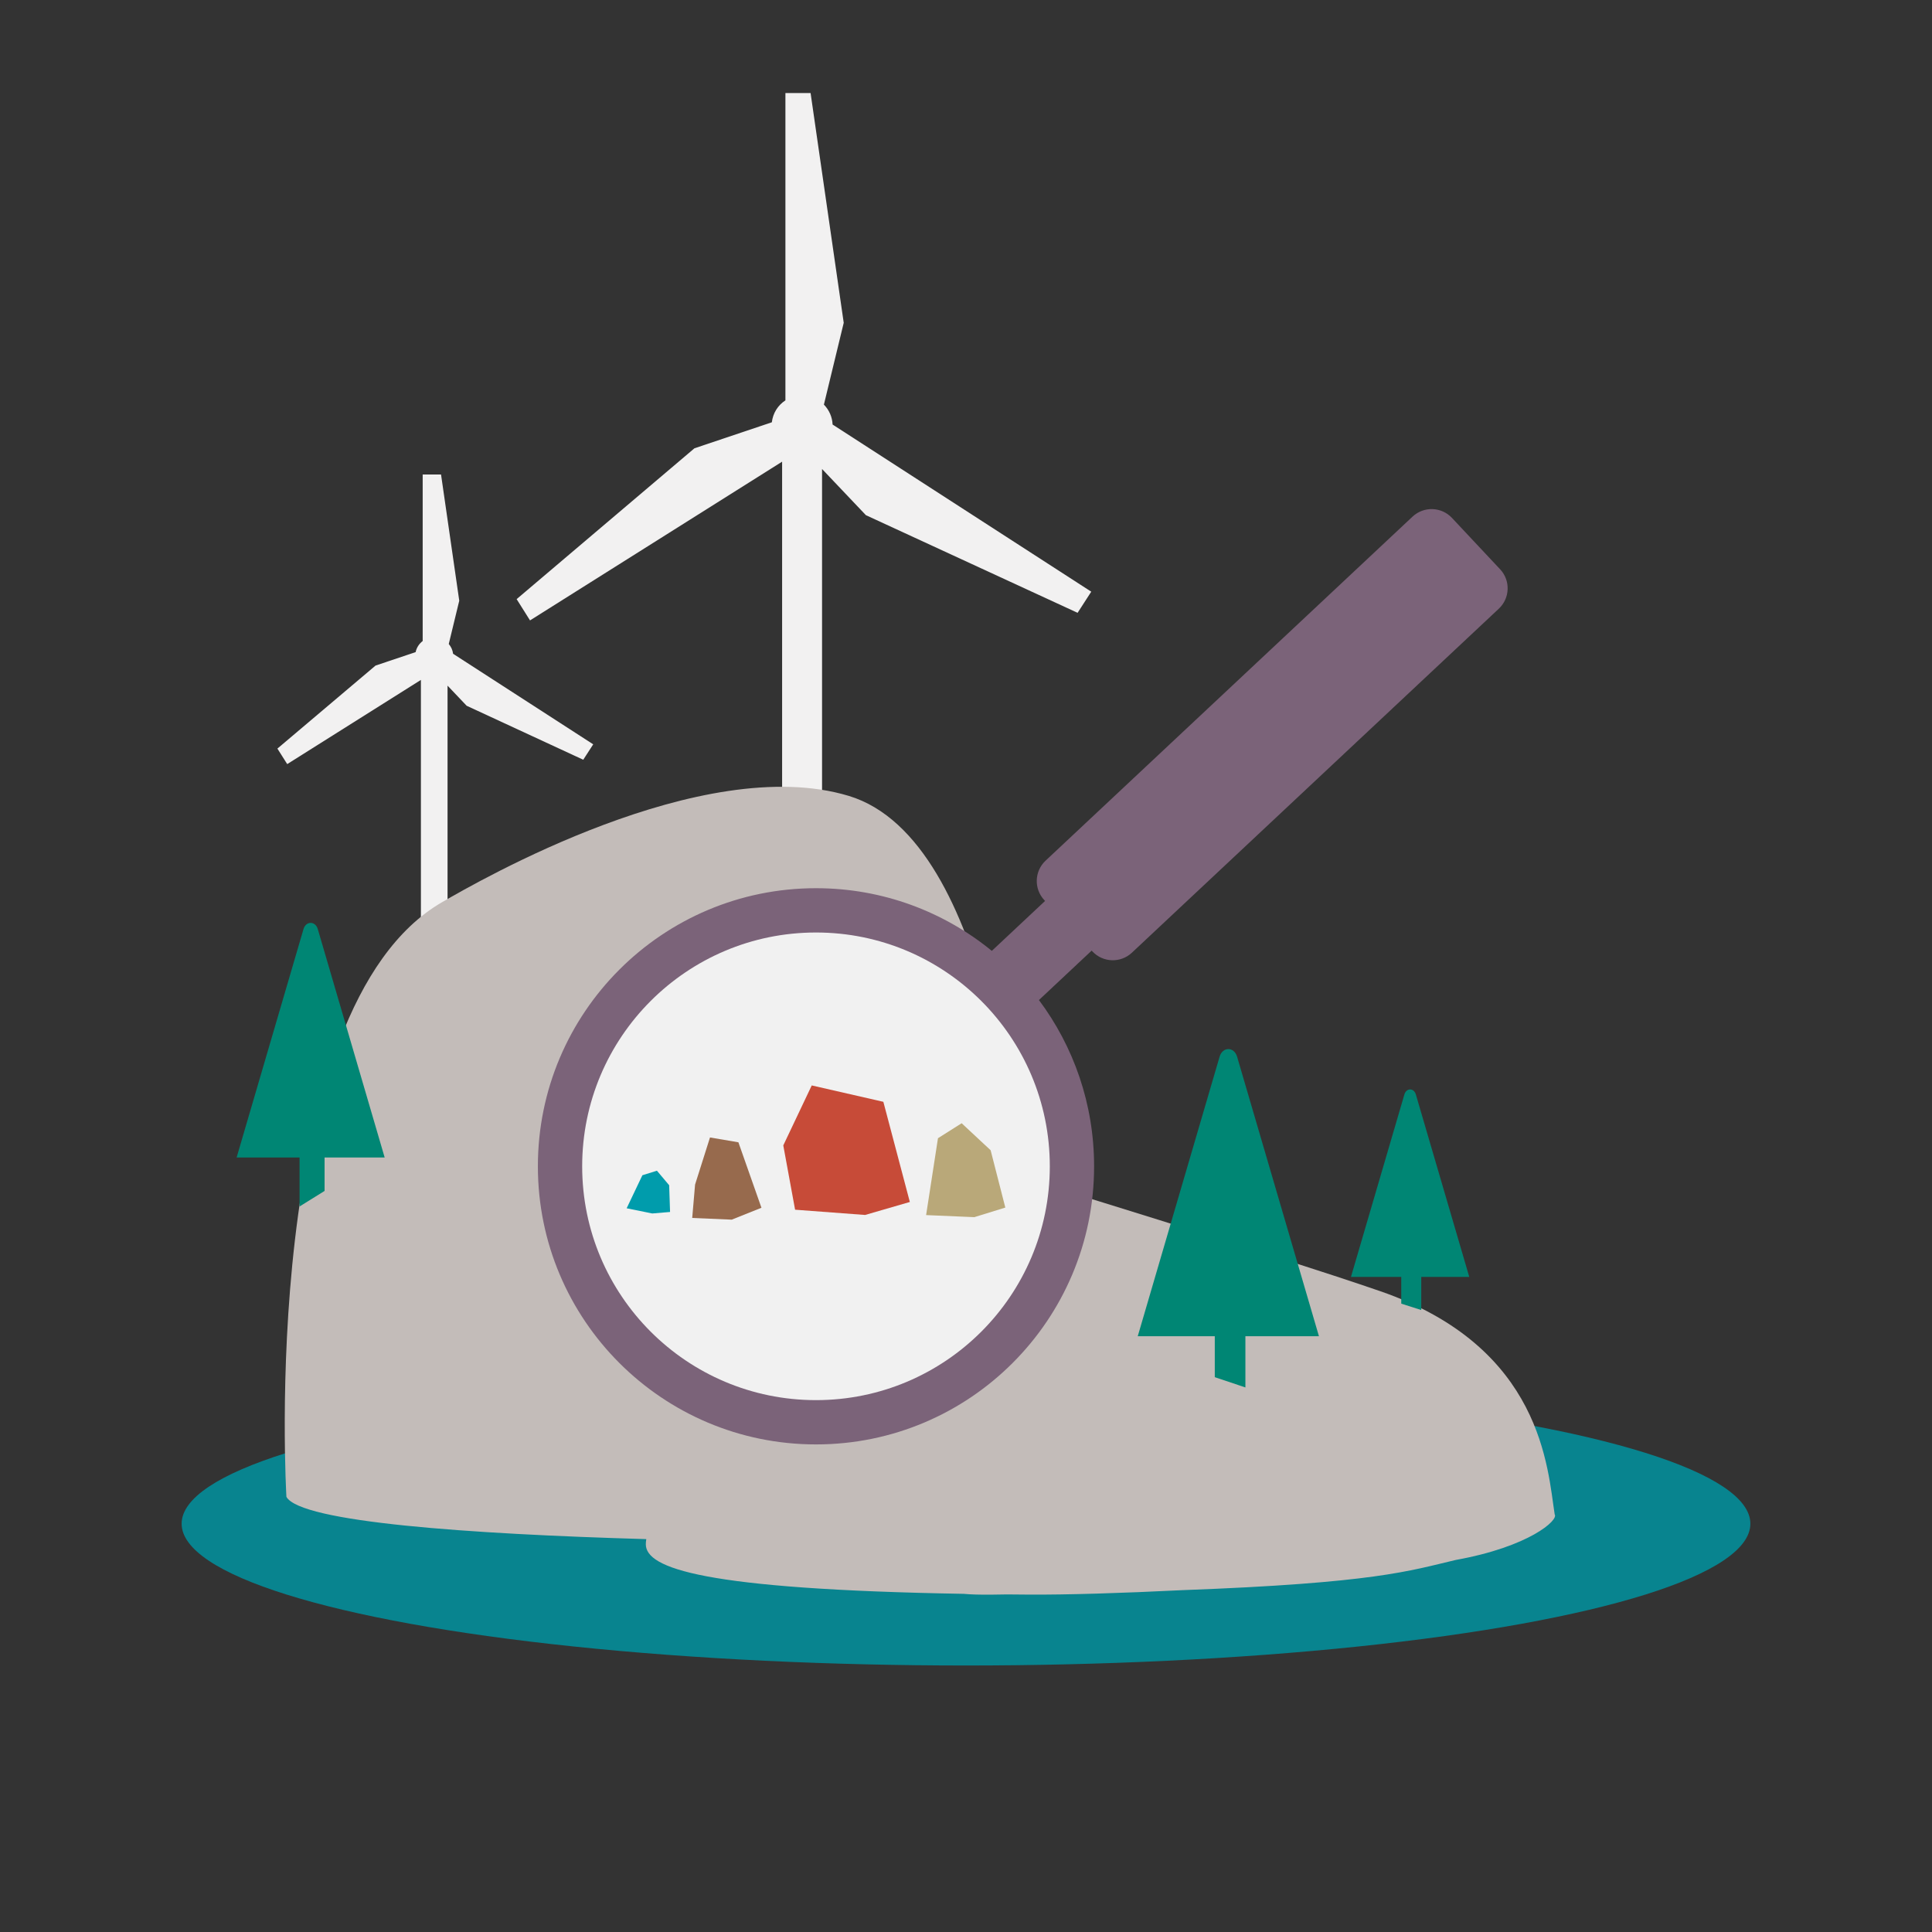 <?xml version="1.0" encoding="UTF-8"?><svg id="a" xmlns="http://www.w3.org/2000/svg" viewBox="0 0 230 230"><rect x="0" y="0" width="230" height="230" fill="#333333" stroke="none"/><defs><style>.b{fill:#f2f1f1;}.b,.c,.d,.e,.f,.g,.h,.i,.j,.k{stroke-width:0px;}.c{fill:#7b6379;}.d{fill:#08848f;}.e{fill:#c74b38;}.f{fill:#c3bcb9;}.g{fill:#b9a879;}.h{fill:#976a4d;}.i{fill:#009cac;}.j{fill:#f1f1f1;}.k{fill:#008674;}</style></defs><path class="b" d="M53.424,76.664l1.249-5.152-2.168-15.024h-2.185v19.824c-.432.329-.73.796-.84,1.32l-4.772,1.603-11.683,9.882,1.167,1.848,15.916-10.023v38.838h3.172v-38.156l2.273,2.394,13.882,6.427,1.187-1.835-16.682-10.78c-.052-.426-.232-.83-.517-1.167Z"/><path class="b" d="M99.118,50.541c-.038-.891-.406-1.73-1.034-2.372l2.359-9.741-3.945-27.353h-2.996v36.586c-.897.583-1.486,1.521-1.617,2.611l-9.216,3.097-21.165,17.955,1.594,2.534,30.011-18.897v57.261h4.754v-56.391l5.219,5.498,25.203,11.625,1.626-2.516-30.792-19.897Z"/><ellipse class="d" cx="115" cy="181.394" rx="93.377" ry="16.88"/><path class="f" d="M185.082,180.287c-.852-5.369-1.4-19.896-20.805-26.587-12.44-4.289-43.307-13.728-43.307-13.728,0,0-2.51-39.971-19.932-45.225-17.423-5.254-44.159,10.198-48.391,12.644-22.013,12.724-18.55,70.811-18.55,70.811,1.732,3.012,21.756,4.423,42.843,5.026-.037.22-.057.426-.057.612,0,2.856,6.756,5.366,37.852,5.903.771.078,1.892.113,3.457.094.583-.007,1.13-.017,1.702-.025.845.008,1.69.016,2.567.022,4.492.028,11.084-.17,18.324-.531,22.867-.847,26.998-2.294,32.52-3.594,8.744-1.574,12.263-4.75,11.778-5.422Z"/><path class="k" d="M157.019,159.077h-21.574l9.744-33.276c.355-1.213,1.73-1.213,2.085,0l9.744,33.276Z"/><polygon class="k" points="148.262 165.171 144.617 163.948 144.617 156.302 148.262 156.302 148.262 165.171"/><path class="c" d="M178.583,67.768l-5.729-6.111c-1.255-1.339-3.358-1.406-4.697-.151l-43.683,40.954c-1.339,1.255-1.406,3.358-.152,4.696l.092.098-6.34,5.944c-5.705-4.662-12.991-7.46-20.932-7.46-18.285,0-33.108,14.823-33.108,33.108s14.823,33.108,33.108,33.108,33.108-14.823,33.108-33.108c0-7.422-2.442-14.273-6.566-19.794l6.276-5.884.092.098c1.255,1.339,3.358,1.406,4.697.151l43.683-40.954c1.339-1.255,1.407-3.358.152-4.696Z"/><circle class="j" cx="97.142" cy="138.847" r="27.835"/><path class="k" d="M45.794,137.798h-17.626l7.961-27.187c.29-.991,1.414-.991,1.704,0l7.961,27.187Z"/><polygon class="k" points="38.64 141.777 35.662 143.628 35.662 135.531 38.64 135.531 38.64 141.777"/><path class="k" d="M174.914,152.016h-14.086l6.362-21.727c.232-.792,1.13-.792,1.362,0l6.362,21.727Z"/><polygon class="k" points="169.196 155.955 166.817 155.196 166.817 150.204 169.196 150.204 169.196 155.955"/><polygon class="e" points="108.314 143.092 102.989 144.638 94.654 144.013 93.248 136.357 96.636 129.218 105.161 131.168 108.314 143.092"/><polygon class="h" points="82.406 144.995 82.747 141.02 84.523 135.413 87.905 135.988 90.648 143.78 87.117 145.197 82.406 144.995"/><polygon class="g" points="119.682 143.759 115.99 144.9 110.251 144.654 111.663 135.502 114.482 133.719 117.932 136.933 119.682 143.759"/><polygon class="i" points="79.769 144.282 77.65 144.46 74.602 143.842 76.475 139.91 78.205 139.37 79.663 141.1 79.769 144.282"/></svg>